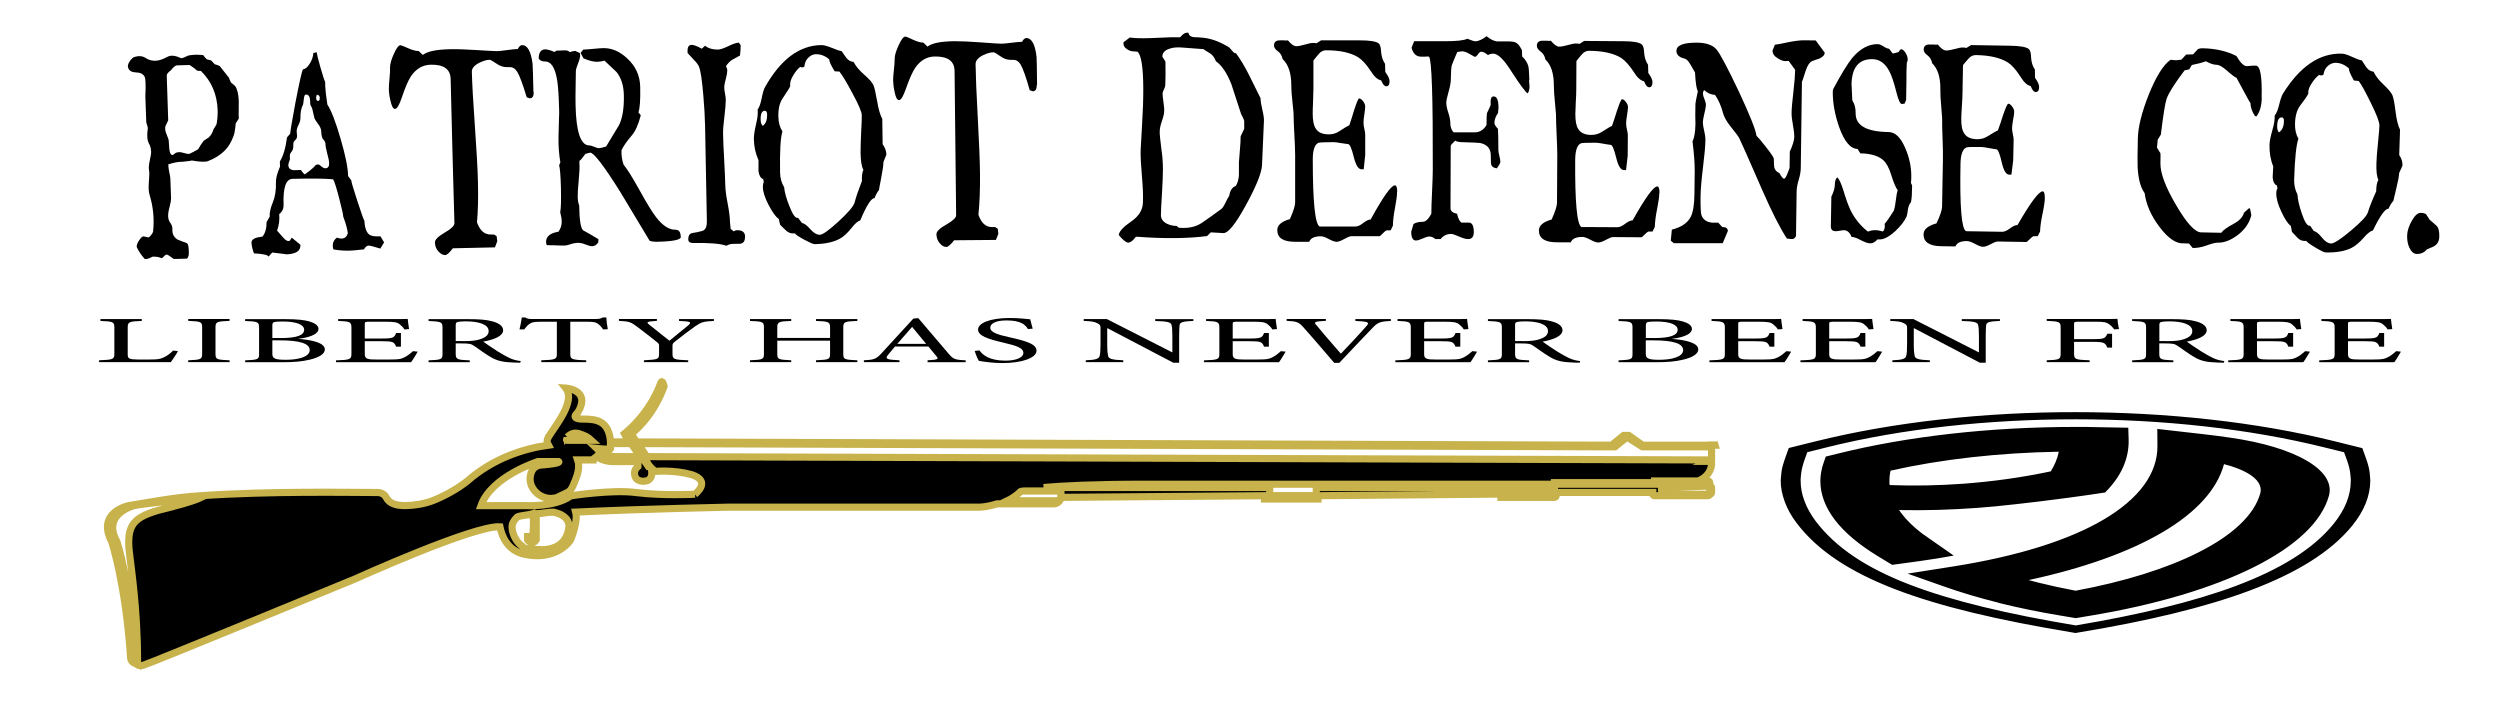 <svg viewBox="0 0 350 100" xmlns="http://www.w3.org/2000/svg" data-name="Layer 1" id="Layer_1">
  <defs>
    <style>
      .cls-1 {
        stroke: #c7b24b;
        stroke-miterlimit: 10;
      }
    </style>
  </defs>
  <g>
    <path d="M240.11,62.33h-10.15l-1.93-1.37h-.72l-1.69,1.37-136.52-.46-.72-1.14s2.9-2.06,4.59-6.62c0,0-.24-1.14-.48-.46,0,0-1.21,3.88-5.07,7.08,0,0,.24.46.72,1.14h-2.66c-.24-2.97-1.93-3.2-3.87-3.2s-.72-.91-.72-.91c1.93-3.2-1.69-3.43-1.69-3.43,1.45,1.83-1.45,5.25-2.42,6.85-.24.46-.24.69,0,1.14-3.38.46-7.73,1.83-11.36,5.03-1.45,1.14-3.14,2.06-4.83,2.74-1.21.46-2.66.69-3.87.69s-2.17-.23-2.66-1.14c-.24-.46-.72-.69-1.21-.69-3.87,0-14.98-.23-24.89.46-3.62.23-7.01.91-9.91,1.37,0,0-4.59.91-2.42,5.03,0,0,1.93,5.71,2.66,16.22,0,.46.24.69.72.91h0c.24,0,.24.23.48.23h.48c1.45-.46,29.72-12.11,29.72-12.11,0,0,16.67-7.54,20.3-7.31h0c.24,1.14.97,3.43,3.62,3.88,3.38.69,5.56-.91,6.28-2.06.48-1.14.97-2.97.72-3.88h0c9.91-.46,21.51-.69,21.51-.69h35.04s.97,0,2.42-.46h7.97c.48,0,.97-.46.97-.91h0l28.51-.23v.46h7.49v-.46l25.61-.23v.46h7.49s.24,0,.24-.23v-.46h13.53v.23s0,.23.24.23h7.49s.24,0,.24-.23v-1.6s0-.23-.24-.23h-7.49v.23h-14.01v.91s0,.23-.24.23h-6.52v-.46h-26.58v1.14h-6.52v-1.14h-31.65c2.66-.23,7.01-.46,14.26-.46h76.11c.72-.23,2.9-.69,3.14-2.74,0-.23,0-.46-.48-.46l.48-.23v-2.06h.48ZM23.85,71.01c-4.83,1.14-6.04,2.06-5.8,5.71.24,2.51,1.21,8.22,1.21,15.99l-.24-.23c-.72-10.96-2.66-16.67-2.66-16.67-2.17-3.88,2.42-5.03,2.42-5.03,2.66-.46,6.04-.69,9.42-1.14-.48.23-1.69.69-4.35,1.37ZM232.61,68.27s0-.23,0,0l6.77-.23s.24,0,.24.23v.69s0,.23-.24.23h-6.52s-.24,0-.24-.23v-.69ZM85.46,62.79v-.69h2.9c.48.69.97,1.37,1.21,1.83h-3.38s-.97,0-1.69-.46h-.24s-.24,0-.24-.23c0,0-.24,0-.24-.23h0l-.24-.23c2.17.23,1.93,0,1.93,0ZM79.42,61.19c.48-.46.97-.69,1.69-.46.72.23,1.21.46,1.69.91h-3.38c-.24,0,0-.23,0-.46ZM79.66,73.75c-.24,1.83-1.21,2.97-3.38,3.2-1.45,0-2.9,0-3.14-.46-.72-.46-1.45-1.6-1.45-2.74,0-.46.24-.91.72-1.37h0c.48-.23,1.45-.23,2.17-.46.24.91,0,3.2,0,3.2-.24.46-.48,0-.48,0h-.24v.46c.72.91,1.21,0,1.21,0v-3.65c.72,0,1.45-.23,2.42-.23.97.23,2.17.69,2.17,2.06ZM97.3,69.19s-4.59.23-8.22-.23c-3.38-.46-9.18.46-9.18.46-2.17,1.6-6.28,1.37-6.28,1.37h-6.28c1.45-4.11,7.97-6.17,7.97-6.17h2.9s.48.23-2.17.46c-.97,0-1.45.46-1.69,1.14-.72,2.06,1.45,4.11,3.62,3.43.48-.23.97-.46,1.45-.69s.72-.69.97-1.37c.72-1.6.72-2.51.48-3.2h2.17c0-.23.24-.23.48-.46.97.69,2.17.69,2.17.69h3.62v.69c-.24.23-.48.46-.48.91,0,1.37,1.45,1.14,1.45,1.14,0,0,.97,0,.97-1.14,0-.69-.24-.91-.48-.91l-.48-.69h.24c.48.91,1.21,1.37,1.21,1.37,0,0,2.66-.23,5.07.46,2.9.91.48,2.74.48,2.74ZM148.53,68.73v.69c0,.46-.24.69-.72.69h-6.77c.48-.23,1.21-.69,1.69-1.14,0,0,0-.23.72-.23h5.07ZM239.62,64.39l-148.6-.46h-.48l-1.21-1.83,136.76.46,1.69-1.37,2.17,1.37h9.67s0,1.83,0,1.83Z" class="cls-1"></path>
    <g>
      <path d="M33.44,16.52c0,.07-.07.2-.2.39-.14.19-.22.32-.24.39-.02.28-.07.71-.17,1.29-.08.35-.23.73-.43,1.14-.58,1.25-1.67,2.19-3.27,2.82-.38.15-1.15.12-2.33-.09.1.03-.33.1-1.28.19-.48-.02-1.13.1-1.96.36.01.38.06.76.15,1.15.09.39.13.67.14.85.03.92.07,1.85.1,2.77,0,.24-.06.64-.21,1.19-.15.55-.21.98-.2,1.29.01.38.12.7.32.97.2.27.29.56.28.87-.05.65.21,1.14.77,1.47.41.16.83.32,1.27.48.15.1.23.44.25,1.02.05.62-.05,1-.28,1.14-.61.02-1.21.03-1.82.05-.02,0-.15-.09-.39-.27-.23-.18-.4-.29-.49-.32-.15-.06-.3,0-.47.19-.17.19-.29.29-.36.29-.32-.16-.74-.24-1.26-.22-.61.33-.98.42-1.13.29-.45-.5-.79-1.01-1.03-1.51-.13-.2-.06-.52.21-.96.27-.44.5-.66.69-.66.02,0,.13.02.32.07.19.05.32.07.4.07.09-.04.21-.15.36-.35.15-.19.23-.34.25-.44.19-1.76.03-3.47-.48-5.13-.08-.27-.13-.58-.14-.92,0-.24,0-.69.06-1.34.05-.55.05-.97-.01-1.26-.06-.29-.02-.73.11-1.32.13-.59.2-1,.19-1.24-.01-.31-.07-.6-.17-.87-.1-.13-.2-.37-.31-.71-.09-.48-.08-1.01.01-1.59.02-.14-.01-.32-.09-.54-.08-.22-.12-.35-.12-.38-.04-1.22-.09-2.43-.13-3.65.07-1.55.04-2.45-.09-2.72-.2-.41-.6-.62-1.21-.63-.6-.02-.97-.23-1.1-.64-.1-.24-.04-.53.19-.88.23-.35.45-.56.66-.64.62-.19,1.13-.15,1.55.11.78.53,1.67.55,2.66.08.16-.1.4-.21.71-.33.4-.11.92-.03,1.55.27.1.07.26.04.5-.07.33-.15.53-.24.6-.27.62-.12,1.31-.14,2.08-.06.1.17.27.37.52.6.12.03.31.08.58.14.1.1.27.28.52.55.17.03.4.11.69.24.05.07.49.62,1.31,1.66.03.14.12.36.27.66.15.1.34.27.59.5.3.44.47,1.14.5,2.1,0,.31,0,.73-.01,1.26-.02.53-.01.9.02,1.11ZM30.32,17.38c.12-.65.17-1.31.15-1.96-.07-2.19-.85-4.02-2.34-5.49-.14,0-.32,0-.53-.04-.24-.23-.6-.5-1.06-.79-.57.02-1.14.03-1.7.05-.17,0-.32.07-.46.19-.14.12-.29.29-.45.5-.12.07-.25.19-.4.35-.15.16-.21.32-.18.49.01.38.02.51.01.41.06,1.92.13,3.84.19,5.76-.11.21-.25.49-.4.83-.02.1-.03.22-.02.36,0,.24.09.55.25.92.16.37.24.61.24.71.04.38.06.75.08,1.13.04.48.15.77.32.87.07.07.19.04.34-.09.15-.12.24-.19.26-.19.33-.11.63-.12.89-.03.55.16.89.22,1.01.18.33-.15.74-.36,1.23-.65.18-.35.44-.75.78-1.2.23-.14.46-.29.67-.43.32-.28.56-.68.71-1.2.11-.14.25-.37.41-.68Z"></path>
      <path d="M53.79,33.91c-.18.3-.36.59-.54.89-.98-.29-1.52-.43-1.61-.42-.26,0-.49.18-.69.53-.45.05-.9.09-1.35.14-.95.09-1.92.05-2.92-.13-.05-.14-.08-.29-.09-.46-.02-.51.18-.91.6-1.2.19.1.41.14.64.14.43-.01.72-.26.87-.74-.07-.58-.28-1.36-.65-2.35.02-.17-.17-1.02-.56-2.53-.39-1.52-.68-2.41-.85-2.68-1.24-.11-3.14-.13-5.7-.06-.91.02-1.32,1.22-1.24,3.58.02.58-.18,1.03-.61,1.35.07.82-.03,1.6-.3,2.32.27.3.56.62.85.96.37.44.68.58.94.44.09-.14.18-.28.27-.42.4.33.81.66,1.21,1,.05.86-.62,1.3-2.02,1.34.14,0-.5-.09-1.93-.26-.17.19-.34.39-.51.58-.08-.24-.76-.39-2.05-.46-.21-.58-.32-1.07-.34-1.48-.01-.31.19-.54.62-.69.31-.08.61-.14.92-.18.39-.49.58-1.16.57-2.02.15-.26.29-.52.44-.78-.04-.51.1-1.17.43-1.97.33-.8.48-1.74.44-2.84-.02-.51.17-1.24.57-2.18,0-.24-.02-.48-.02-.72.48-.77.81-1.89,1-3.37.15-.18.3-.35.45-.53,0-.24.23-1.69.73-4.34.54-2.79.89-4.34,1.04-4.65.33-.04.65-.31.96-.8.31-.49.48-.99.51-1.5.15-.04.31-.08.46-.11.03.27.21.99.54,2.15.33,1.16.55,1.82.65,1.99,0,.24.01.48.02.72.01.41.11,1.23.29,2.46.55.84,1.17,2.44,1.85,4.79.69,2.35,1.04,4.09,1.05,5.22.15.2.3.4.45.61,0,.21.29,1.17.85,2.89.56,1.72.89,2.64.99,2.78.05.99.29,1.64.7,1.94.31.2.83.27,1.54.22.17.29.35.57.52.86ZM45.56,20.12c0-.2-.1-.4-.29-.58-.18-.18-.28-.57-.3-1.15,0-.31-.14-.63-.39-.97-.32-.44-.51-.72-.56-.86-.06-.27-.15-.7-.29-1.28-.05-.17-.13-.34-.23-.51-.05-.07-.08-.31-.09-.72-.02-.55-.22-.82-.6-.81-.14,0-.24.23-.28.67-.05.44-.08.68-.1.72-.27.52-.39,1.17-.37,1.95,0,.24-.08.55-.28.93-.19.38-.27.71-.24.98.02.17.03.34.05.51,0,.2-.05.38-.16.52-.19.18-.28.28-.28.31-.07.07-.1.27-.09.59.01.32-.06.58-.21.77-.15.19-.23.33-.25.42-.02.09-.03.32-.01.69,0,.03-.04.15-.11.34-.08.19-.11.35-.11.49.01.41.26.64.74.7-.17,0,.17,0,1-.03.02,0,.1.1.24.3.14.2.25.3.35.3.91-.67,1.39-1.1,1.46-1.27.12-.07.25-.11.39-.11.09,0,.24.09.44.27.2.18.38.27.54.27.38,0,.56-.24.55-.68,0-.31-.09-.76-.26-1.36-.16-.6-.25-1.07-.26-1.41ZM44.77,13.71c0-.27-.14-.42-.41-.45-.07.14-.1.28-.1.41,0,.31.1.46.26.46.17,0,.25-.14.24-.42Z"></path>
      <path d="M74.72,12.89c.01.58-.17.87-.55.88-.14-.05-.29-.1-.43-.15-.54-1.8-.98-3-1.33-3.57-.27-.44-.62-.66-1.05-.65-.02,0-.08,0-.16,0-.08,0-.15,0-.2,0-.5.01-.98-.14-1.44-.46-.56-.38-.89-.57-1.01-.57-.43,0-.92.16-1.49.44-.68.36-1.02.77-1,1.25.04,1.57.17,4.08.42,7.53.24,3.45.39,6.03.43,7.74.06,2.22.02,4.16-.13,5.8.41,1.15,1.05,1.72,1.93,1.7.14,0,.3,0,.46,0,.12.08.24.16.36.24.03.23.06.47.09.7-.11.29-.22.57-.33.86-1.96.04-3.92.08-5.89.13-.48.63-.84.94-1.07.95-.33,0-.65-.17-.96-.52-.31-.35-.47-.77-.48-1.25-.01-.38.44-.83,1.36-1.37.92-.53,1.38-.97,1.37-1.32-.19-6.73-.37-13.46-.53-20.2-.03-1.37-.97-2.04-2.8-1.99-1.14.03-2.07.58-2.78,1.66-.37.56-.78,1.53-1.25,2.91-.35,1.07-.67,1.61-.96,1.62-.26,0-.47-.38-.64-1.17-.14-.58-.21-1.11-.22-1.59,0-.34.02-.84.09-1.49.07-.65.09-1.18.08-1.6-.01-.41.16-1.02.52-1.84.36-.81.67-1.22.93-1.23.09,0,.45.14,1.06.41.61.28,1.11.41,1.49.4.2.18.39.37.59.55.61-.49,1.87-.76,3.8-.8.93-.02,2.18.02,3.75.12,1.57.1,2.52.15,2.86.15.26,0,.72-.06,1.39-.15.66-.09,1.16-.14,1.49-.15.18-.36.38-.54.59-.54.76-.02,1.25.86,1.48,2.62.03.37.07,1.68.12,3.93Z"></path>
      <path d="M95.32,33.17c0,.41-1.14.64-3.45.68-.33,0-.64-.04-.92-.14-1.4-2.31-2.78-4.61-4.16-6.92-2.28-3.63-3.67-5.43-4.17-5.42-.22.06-.45.11-.67.17-.32.48-.6.81-.83.99,0,.1,0,.2,0,.31.04.55,0,1.36-.1,2.43-.11,1.08-.15,1.86-.14,2.33.01.48.08.87.21,1.17.02,2.01.21,3.17.54,3.47.72.4,1.44.81,2.15,1.24,0,.15-.02.31-.02.46-.23.35-.52.52-.87.53-.21,0-.5-.07-.86-.22-.36-.15-.61-.22-.75-.22-.31-.06-.69-.03-1.13.08-.52.17-.87.26-1.06.27-.31,0-.73,0-1.28-.03-.64-.02-1.06-.03-1.28-.03-.03-.14-.05-.27-.08-.41-.02-.79.56-1.28,1.74-1.47.31-.45.47-.93.45-1.45,0-.34-.08-.77-.21-1.28.11-.52.14-1.64.1-3.39-.04-1.71-.13-2.77-.25-3.18.06-.14.11-.28.17-.41-.19-1.09-.28-2.27-.26-3.54.06-2.4.1-3.54.1-3.44-.05-2.15-.14-3.64-.28-4.46-.28-1.81-.85-2.7-1.73-2.68-.4,0-.69-.13-.86-.41,0-.85.31-1.28.9-1.29.31,0,.75.12,1.33.38.06-.05.12-.1.17-.16-.05-.03.3-.06,1.03-.07.47-.04.77.04.9.24.31-.11.57-.16.78-.17.22.1.43.2.65.3.01.1.03.21.04.31,0,.27-.09.66-.3,1.16-.2.5-.3.86-.3,1.08,0,.22,0,.89-.03,2.01-.02,1.11-.03,2.03-.01,2.75.08,3.77.73,5.64,1.94,5.62.14,0,.36.06.66.19.3.13.52.2.66.19.12,0,.3-.03.53-.09.24-.06.4-.1.49-.14.59-1,1.2-2.01,1.82-3.02.48-1,.7-2.39.66-4.18-.03-1.34-.37-2.41-1.02-3.22-.58-.54-1.15-1.08-1.7-1.61-.35.11-.72.17-1.1.17-.45,0-1.06-.15-1.83-.48-.14-.25-.27-.51-.41-.76.13-.16.25-.31.38-.47.33,0,.81-.04,1.42-.1.62-.06,1.08-.1,1.39-.1,1.19-.02,2.3.46,3.34,1.44,1.18,1.08,1.79,2.41,1.82,3.99.04,1.82-.05,3.01-.25,3.56.11.14.22.27.33.41-.34,1.31-.77,2.27-1.29,2.86-.66.77-1.14,1.45-1.41,2.04-.03.65.06,1.32.29,2.01.51.61,1.26,1.82,2.26,3.62,1,1.81,1.76,3.05,2.29,3.73.92,1.19,1.82,1.78,2.69,1.76.5,0,.75.31.76.96Z"></path>
      <path d="M104.3,33.16c.01.56-.2.88-.62.96.49,0,.15,0-1.02.02-.38,0-.69.1-.95.27-.83-.3-2.39-.43-4.67-.39-.45,0-.68-.16-.68-.5-.01-.55.2-.85.64-.91.43-.06.88-.15,1.32-.28.45-.13.66-.6.64-1.42-.09-4.44-.17-8.87-.25-13.31-.02-1.2-.11-2.64-.25-4.31-.18-2.12-.38-3.45-.62-4-.12-.27-.37-.59-.74-.96-.52-.57-.8-.88-.84-.91,0-.07,0-.14,0-.21-.03-.62.16-.93.59-.93.28,0,.75.18,1.4.54.15-.14.3-.28.46-.42.46.37,1.05.55,1.79.54.33,0,.82-.17,1.47-.48.65-.32,1.14-.48,1.47-.49.08.12.17.24.25.36,0,.05,0,.1,0,.15,0,.27-.02.7-.09,1.29-.35.18-.7.37-1.06.58-.35.21-.65.52-.91.94.12.17.18.36.19.56,0,.27-.06.65-.19,1.13-.13.48-.21.84-.23,1.08-.02.24,0,.57.09.98.08.41.12.72.12.92,0,.48-.06,1.26-.19,2.34-.14,1.08-.2,1.88-.19,2.39.01.79.06,1.99.15,3.6.09,1.61.14,2.83.16,3.65.01.62.12,1.46.33,2.54.21,1.08.32,1.96.33,2.64.03.31.06.62.09.92.14.12.29.24.43.35.14-.1.3-.16.49-.16.73-.01,1.1.3,1.11.93Z"></path>
      <path d="M124.09,21.66c-.14.34-.27.69-.41,1.03,0,.41-.1,1.15-.31,2.21-.21,1.06-.31,1.63-.31,1.7-.25.31-.46.69-.62,1.14-.45-.03-1.12,1.01-2,3.11-.35.11-.77.47-1.25,1.1-.55.69-1.09,1.18-1.6,1.46-.89.49-2.07.75-3.55.77-.19,0-.67-.21-1.44-.62-.77-.42-1.21-.71-1.3-.88-.08,0-.16,0-.25,0-.38,0-.71-.13-1-.4-.29-.27-.56-.54-.83-.81-.06-.27-.13-.55-.19-.82-.41-.27-.88-.91-1.41-1.93-.54-1.02-.81-1.87-.82-2.56,0-.27.04-.5.13-.67-.03-.14-.05-.27-.08-.41-.36-.13-.58-.51-.66-1.12,0-.51,0-1.03,0-1.54-.42-.92-.64-1.93-.65-3.02,0-.44.1-1.13.32-2.06.2-.83.27-1.49.21-2.01.23-.31.42-.83.56-1.55.14-.72.29-1.24.45-1.55,2.19-3.9,4.82-5.88,7.9-5.92.36,0,.85.13,1.48.39.63.27,1.09.42,1.37.45.39.58.63.92.72,1.02.26.31.59.47.96.5.29.58.78,1.17,1.48,1.78.69.61,1.12,1.09,1.28,1.45.16.36.33,1.11.53,2.26.19,1.15.43,1.97.72,2.48,0,.26,0,.51.01.77.01.93.02,1.85.04,2.78.36.51.53,1,.52,1.48ZM107.07,15.51c-.4,0-.6.42-.58,1.24,0,.41.11.7.3.87.42-.31.62-.83.61-1.55,0-.38-.12-.56-.33-.56ZM120.87,23.76c-.24-.41-.37-1.19-.39-2.36,0-.65.02-1.59.08-2.83.07-1.23.1-2.04.09-2.42,0-.48-.46-1.54-1.35-3.17-.78-1.46-1.37-2.45-1.78-2.96-.22-.01-.45-.03-.67-.04-.56-.92-.8-1.46-.73-1.64-.57-.51-1.21-.76-1.89-.75-.38,0-.73.16-1.06.48-.33.31-.51.73-.55,1.24-.16.14-.36.16-.6.06-.35.28-.66.66-.94,1.14-.37.59-.52,1.09-.44,1.5-.09.28-.45.86-1.07,1.76-.42.62-.62,1.47-.6,2.53.01.82.2,1.52.57,2.1-.27.86-.38,2.78-.33,5.76.01.75.2,1.44.57,2.05.06.68.3,1.56.72,2.61.47,1.23.88,1.79,1.23,1.68.18.24.36.47.54.71.33.06.72.36,1.18.88.46.53.9.78,1.32.78.4,0,1.28-.63,2.64-1.88,1.36-1.25,2.1-2.13,2.24-2.65.18-.72.52-1.72,1.02-2.99-.03-.72.04-1.25.22-1.6Z"></path>
      <path d="M145.15,11.91c0,.58-.18.87-.56.87-.14-.05-.28-.1-.43-.15-.51-1.81-.93-3.01-1.27-3.59-.26-.44-.61-.66-1.03-.66-.02,0-.08,0-.16,0-.08,0-.15,0-.19,0-.5,0-.97-.15-1.42-.48-.55-.39-.88-.58-1-.58-.43,0-.92.15-1.49.42-.68.35-1.02.76-1.02,1.24.02,1.57.12,4.09.31,7.54.19,3.45.29,6.03.31,7.74.02,2.22-.05,4.16-.22,5.8.39,1.16,1.02,1.73,1.89,1.73.14,0,.29,0,.46,0,.12.08.24.16.36.25.03.23.05.47.08.7-.11.28-.23.57-.34.85-1.95.02-3.9.04-5.85.05-.49.62-.85.93-1.08.94-.33,0-.64-.17-.94-.53-.3-.36-.45-.77-.46-1.26,0-.38.45-.83,1.38-1.35.92-.52,1.38-.96,1.38-1.3-.08-6.73-.15-13.46-.22-20.2-.01-1.37-.93-2.05-2.75-2.03-1.13.01-2.06.55-2.78,1.62-.37.55-.8,1.52-1.28,2.89-.37,1.07-.69,1.6-.97,1.6-.26,0-.47-.39-.62-1.18-.13-.58-.19-1.11-.2-1.59,0-.34.03-.84.11-1.49.07-.65.11-1.18.11-1.59,0-.41.18-1.02.55-1.83.37-.81.68-1.22.94-1.22.09,0,.45.14,1.05.43.61.28,1.1.42,1.48.42.19.19.38.37.57.56.61-.49,1.87-.74,3.79-.76.92,0,2.16.05,3.73.17,1.56.12,2.51.18,2.84.18.26,0,.72-.05,1.38-.13.66-.09,1.16-.13,1.49-.13.19-.35.39-.53.6-.53.76,0,1.24.88,1.44,2.64.03.37.05,1.68.07,3.93Z"></path>
      <path d="M176.68,23.16c-.07,1.1-.83,2.97-2.28,5.61-1.45,2.64-2.5,3.93-3.16,3.86-.58-.03-1.15-.07-1.73-.1-.18.17-.35.34-.53.52-2.7.35-5.99.38-9.86.09-.05.02-.09.03-.14.05-.37.52-.72.77-1.05.78-.31-.03-.74-.39-1.31-1.07.07-.51.64-1.14,1.73-1.88,1.09-.74,1.64-1.64,1.66-2.7.04-.86,0-2.07-.14-3.64-.14-1.57-.2-2.79-.18-3.64.06-1.13.13-2.26.19-3.39.13-2.12.19-3.9.18-5.34-.02-2.91-.28-4.6-.81-5.07-.19-.02-.38-.03-.57-.05-.31,0-.6-.1-.89-.3-.38-.24-.55-.56-.5-.97.29-.22.59-.45.88-.67.61.1,1.54.13,2.76.09,1.98-.08,2.96-.12,2.94-.12.45,0,.9,0,1.35,0,.42-.52.81-.72,1.17-.62.05.34.3.55.75.61.33,0,.66.01.99.05,1.25.06,2.56.52,3.94,1.37.05.03.2.21.46.51.19.24.35.34.5.31.62.82,1.23,1.85,1.85,3.08.52,1.06,1.05,2.14,1.6,3.23,0,.38.08.92.25,1.62.17.7.24,1.22.22,1.57-.09,2.07-.18,4.15-.27,6.22ZM174.19,18.04c0-.34,0-.69,0-1.03,0-.14-.07-.33-.2-.59-.13-.26-.21-.4-.23-.44-.45-1.41-.91-2.79-1.36-4.17-.62-1.58-1.35-2.66-2.18-3.24-.17-.48-.43-.84-.78-1.08-.62-.38-.94-.58-.96-.61-1.07-.08-2.13-.16-3.2-.24-.57-.03-1.07.02-1.49.16-.71.21-1.06.59-1.06,1.14.14.22.29.45.43.67.03,1.34.02,2.44-.02,3.3,0,.14-.06.33-.17.57-.12.24-.19.43-.21.57,0,.27.04.7.13,1.29.09.58.12,1.01.09,1.29,0,.27-.1.71-.31,1.31-.21.6-.31,1.09-.31,1.47-.02.24.06,1.13.26,2.68.12.75.18,1.6.19,2.52,0,.82-.04,1.91-.12,3.25-.11,1.68-.16,2.75-.16,3.19-.02.55.26.98.85,1.28.45.2.89.3,1.34.3.16.17.31.26.42.26,1.27.1,2.32-.14,3.15-.71.83-.57,1.69-1.18,2.58-1.84.21-.1.44-.41.68-.93.24-.52.43-.84.54-.98.12-.76.42-1.22.91-1.39.26-.38.41-.89.45-1.55,0-.58,0-1.17,0-1.75.02-.31.07-.91.14-1.8.07-.72.1-1.34.1-1.85.16-.34.33-.69.49-1.03Z"></path>
      <path d="M195.59,26.85c0,.51-.1,1.27-.29,2.26-.19.99-.29,1.82-.29,2.47-.11.22-.21.45-.32.67-.16,0-.33,0-.49,0-.09-.03-.28.09-.56.38-.28.29-.45.44-.49.44-1.33,0-2.65,0-3.98,0-.19,0-.51.13-.97.39-.46.26-.82.39-1.07.39-.26,0-.63-.13-1.11-.39-.48-.26-.85-.39-1.11-.38-.89,0-1.43.26-1.62.77-.66,0-1.31,0-1.97,0-1.67,0-2.5-.54-2.5-1.64,0-.69.59-1.2,1.77-1.54.48-1.1.73-1.87.73-2.31,0-2.21,0-4.42,0-6.63,0-.68-.04-1.65-.11-2.9-.07-1.25-.11-2.22-.11-2.9,0-.14-.05-.69-.16-1.67-.11-.98-.16-1.75-.16-2.34,0-1.68-.41-2.89-1.21-3.65-.1-.48-.32-.85-.68-1.1-.35-.26-.53-.52-.53-.8,0-.48.27-.72.81-.72.09,0,.28,0,.57,0,.24.03.43.03.57,0,.45.55.84.82,1.17.82.28,0,.68-.08,1.2-.23.52-.15.9-.23,1.13-.23.19,0,.35.02.5.05.21-.14.42-.27.64-.41,1.82,0,3.64,0,5.46,0,1.35,0,2.21.14,2.59.41.21.17.33.55.35,1.13.05.69.23,1.27.56,1.75.01.38.02.75.03,1.13.4.55.6.98.6,1.29,0,.48-.15.72-.46.72-.26,0-.49-.27-.71-.82-.5-.1-.98-.53-1.45-1.29-.61-.93-1.2-1.58-1.77-1.95-1.06-.65-2.56-.98-4.5-.98-.38,0-.7.15-.97.46-.27.31-.54.63-.8.97,0,1.31,0,2.63,0,3.94,0,.48-.02,1.1-.05,1.87-.04.77-.05,1.3-.05,1.61,0,.99.14,1.69.42,2.1.33.55.94.82,1.83.82.56,0,1.07-.15,1.51-.46.73-.48,1.18-.75,1.37-.82.23-.69.46-1.39.67-2.11.35-1.1.59-1.64.7-1.64.16,0,.35.13.55.39.2.26.3.51.3.75,0,.21-.04.57-.12,1.08-.08.51-.12.91-.12,1.18,0,.24.04.53.12.87.08.34.12.6.12.77,0,.96,0,1.92,0,2.88-.07.67-.14,1.34-.21,2-.09,0-.19,0-.28,0-.45.03-.82-.54-1.11-1.72-.29-1.18-.55-1.78-.78-1.8-.22-.02-.57-.07-1.04-.15-.47-.09-.82-.13-1.06-.13-1.25,0-1.94.04-2.08.1-.52.24-.78,1.02-.78,2.33,0,5.95.32,9.07.96,9.38.46,0,.92,0,1.38,0,1.21,0,2.43,0,3.64,0,.31,0,.67-.16,1.08-.49.41-.32.76-.49,1.04-.49,1.75-3.19,2.88-4.78,3.4-4.78.21,0,.32.31.32.93Z"></path>
      <path d="M214.06,11.24c.02.26.04.51.07.77.02.41-.06.77-.25,1.07-.33-.2-1.09-1.23-2.29-3.09-1.03-1.65-1.88-2.48-2.54-2.48-.26,0-.51.07-.74.2-.35-.31-.67-.47-.96-.47-.12,0-.26.12-.43.36-.17.24-.32.36-.46.36-.02,0-.25-.13-.69-.39-.44-.26-.8-.39-1.08-.39-.22.03-.45.07-.67.1-.26.58-.51,1.19-.75,1.8-.1.28-.14.93-.15,1.96,0,.48-.11,1.08-.32,1.81-.21.72-.32,1.24-.32,1.55,0,.34.09.8.28,1.37.19.57.28,1.04.28,1.42,0,.55.15,1,.46,1.34.21,0,.42,0,.64,0,.77,0,1.53,0,2.3,0,.71,0,1.26-.34,1.67-1.02,0-.96.03-1.52.08-1.7.17-.34.33-.7.5-1.08,0-.14,0-.27,0-.41-.02-.55.12-.82.43-.82.45,0,.67.53.67,1.6-.02.24-.05.48-.07.72-.33.48-.5.94-.5,1.39,0,.21.16.48.49.82.04.51.06,1.49.06,2.93,0,.2.04.5.14.87.09.38.14.65.14.82,0,.17-.17.48-.5.92-.45-.07-.71-.24-.77-.52-.05-.1-.07-.53-.07-1.28,0-.96-.49-1.54-1.49-1.75-.14-.03-.92-.07-2.34-.11-.53,0-.92-.07-1.15-.21-.42.38-.63.62-.63.72,0,2.91-.02,5.82-.03,8.74,0,.38.3.64.91.77.19.72.4,1.13.63,1.23-.09,0,.25,0,1.02,0,.47,0,.7.45.7,1.34,0,.65-.27.98-.81.97-.31,0-.73-.12-1.27-.36-.54-.24-.9-.36-1.09-.36-.61,0-1.1.24-1.48.72-.25,0-.49,0-.74,0-.26-.24-.54-.36-.84-.36-.21,0-.52.09-.93.28-.41.19-.72.28-.93.28-.45,0-.67-.41-.67-1.23.11-.36.21-.72.32-1.08.33-.21.76-.31,1.3-.31.4,0,.8-.38,1.2-1.13,0-.72.03-1.76.1-3.11.06-1.36.1-2.36.1-3.01.03-10.23-.15-15.52-.53-15.87-.14-.03-.32-.03-.53,0-.26,0-.45,0-.57,0-.69,0-1.13-.42-1.34-1.25.12-.3.24-.61.36-.91.35,0,.96,0,1.81,0,.83,0,1.65,0,2.48,0,1.65,0,2.71-.11,3.15-.35.59.24.96.36,1.1.36.45,0,.98-.24,1.6-.71.52.42.99.66,1.41.72-.4,0,.09,0,1.49,0,.59,0,.98.06,1.17.16.31.14.6.5.88,1.08.01.29.02.58.03.87.47.44.76.92.88,1.43.05.17.09.8.13,1.89Z"></path>
      <path d="M232.3,27.02c0,.51-.11,1.27-.31,2.26-.2.99-.3,1.81-.31,2.46-.11.22-.22.44-.32.67-.16,0-.33,0-.49,0-.09-.03-.28.09-.57.38-.29.29-.45.43-.5.43-1.33,0-2.66-.02-3.99-.03-.19,0-.51.13-.97.38-.46.25-.82.38-1.08.38-.26,0-.63-.13-1.11-.39-.48-.26-.85-.39-1.11-.39-.89,0-1.44.25-1.63.76-.66,0-1.32,0-1.97-.01-1.67,0-2.5-.56-2.49-1.66,0-.69.6-1.2,1.78-1.53.49-1.09.74-1.86.75-2.31.02-2.21.03-4.42.04-6.63,0-.68-.03-1.65-.09-2.9-.06-1.25-.09-2.22-.09-2.9,0-.14-.05-.69-.15-1.67-.1-.98-.15-1.76-.15-2.34,0-1.68-.38-2.9-1.18-3.65-.09-.48-.31-.85-.67-1.11-.35-.26-.53-.52-.53-.8,0-.48.27-.72.82-.72.09,0,.28,0,.57,0,.24.04.42.04.57,0,.45.55.83.83,1.17.83.28,0,.69-.07,1.21-.22.52-.15.9-.23,1.14-.22.19,0,.35.02.5.05.21-.14.43-.27.64-.41,1.82.01,3.64.02,5.46.04,1.35,0,2.21.15,2.59.43.21.17.33.55.35,1.13.04.69.23,1.27.55,1.75,0,.38.02.75.03,1.13.4.55.59.98.59,1.29,0,.48-.16.72-.47.72-.26,0-.49-.28-.7-.83-.5-.11-.98-.54-1.44-1.3-.61-.93-1.19-1.58-1.76-1.97-1.06-.66-2.56-.99-4.5-1.01-.38,0-.7.15-.98.46-.27.31-.54.63-.8.97,0,1.31-.02,2.63-.02,3.94,0,.48-.02,1.1-.07,1.87-.04.77-.06,1.3-.06,1.61,0,.99.13,1.69.41,2.1.33.55.93.82,1.82.83.56,0,1.07-.15,1.52-.45.73-.47,1.19-.75,1.38-.81.24-.68.47-1.38.69-2.1.36-1.09.6-1.64.72-1.64.16,0,.35.13.54.39.2.26.3.51.29.75,0,.21-.05.57-.13,1.08-.09.51-.13.91-.13,1.18,0,.24.04.53.12.87.08.34.12.6.12.77,0,.96-.02,1.92-.02,2.88-.08.67-.15,1.34-.23,2-.09,0-.19,0-.28,0-.45.03-.81-.55-1.1-1.73-.29-1.18-.54-1.78-.76-1.8-.22-.02-.57-.07-1.04-.16-.47-.09-.82-.13-1.06-.14-1.25,0-1.94.02-2.09.09-.52.24-.78,1.02-.79,2.33-.04,5.95.25,9.08.89,9.39.46,0,.92,0,1.38,0,1.21,0,2.43.02,3.64.02.31,0,.67-.16,1.08-.48.42-.32.77-.48,1.05-.48,1.78-3.17,2.93-4.76,3.45-4.75.21,0,.32.31.31.93Z"></path>
      <path d="M255.45,7.3s0,.07,0,.1c0,.31-.26.58-.76.81-.33.1-.67.22-1,.35-.33.13-.62.56-.87,1.27-.32.99-.5,1.54-.55,1.64-.05,4.01-.1,8.02-.16,12.03,0,.48-.1,1.04-.29,1.67-.19.63-.28,1.15-.29,1.56-.03,2.11-.06,4.21-.09,6.32-.15.34-.42.48-.82.4-.15-.02-.31-.04-.46-.06-.97-1.48-2.11-3.74-3.44-6.77-1.92-4.41-2.99-6.81-3.2-7.23-.14-.28-.55-.83-1.22-1.66-.56-.69-.92-1.33-1.08-1.91-.25-.96-.62-1.81-1.11-2.53-.59-.04-1.1-.27-1.52-.68-.12.14-.18.31-.18.51,0,.17.07.42.21.75.14.33.21.59.2.8,0,.28-.07.69-.21,1.24-.14.55-.21.96-.21,1.23,0,.27.06.66.18,1.16.12.5.18.9.18,1.21,0,.82-.12,2.13-.34,3.91-.22,1.79-.33,3.12-.34,4.02-.02,1.41.02,2.29.11,2.63.21.66.71,1.02,1.5,1.1.29,0,.58,0,.86,0,.19.21.38.41.57.62.04,0,.07,0,.11,0,.41,0,.63.18.68.52-.24.58-.49,1.16-.73,1.74-2.28,0-4.56,0-6.85,0-.14-.12-.28-.24-.42-.36.05-.51.1-1.03.15-1.54,1.29-.33,2.16-.91,2.61-1.73.35-.65.54-1.72.55-3.23,0-.31,0-.82.02-1.54,0-.72.01-1.3.02-1.75.01-.99-.09-2.37-.31-4.11.18-.34.3-.87.37-1.59.05-.51.06-1.18.02-2,.01-1.06.02-1.63.02-1.7,0-.07.11-.65.34-1.74-.19-.28-.32-1.15-.4-2.62-.21-.34-.42-.71-.63-1.09-.28-.48-.54-.76-.77-.83-.8-.18-1.2-.54-1.2-1.09,0-.79.96-1.17,2.88-1.16,1.32.01,2.25.35,2.77,1,.52.66,1.56,2.62,3.11,5.89,1.57,3.37,2.38,5.42,2.44,6.14.23.21.67.73,1.32,1.56.74.93,1.11,1.49,1.11,1.66.01.72.04,1.15.09,1.29.09.31.32.55.7.73.28.52.5.78.66.78.12,0,.27-.25.47-.74.2-.49.29-.76.29-.79.01-.75.02-1.51.03-2.26.41-.89.62-1.59.63-2.1,0-.38-.06-.92-.19-1.62-.13-.7-.2-1.28-.19-1.72,0-.55.09-1.52.25-2.9.16-1.39.24-2.42.25-3.11-.3-.41-.6-.83-.9-1.24-.08,0-.16,0-.25,0-.33.07-.73-.04-1.19-.32-.56-.31-.83-.69-.83-1.14.11-.27.22-.55.33-.82.31-.03,1-.16,2.06-.39.85-.16,1.55-.24,2.1-.23.52,0,1.04.01,1.56.02.41.55.82,1.11,1.22,1.66Z"></path>
      <path d="M267.69,25.89c0,.09,0,.17,0,.26,0,.89-.04,1.6-.15,2.15-.19.2-.33.51-.41.92-.08.58-.15.94-.2,1.07-.27.64-.81,1.34-1.6,2.08-.87.78-1.59,1.16-2.16,1.15-.12,0-.23,0-.32,0-.34.37-.67.56-1.01.55-.33,0-.77-.16-1.33-.45-.55-.3-.98-.45-1.29-.45-.25-.62-.6-.93-1.05-.94-.12,0-.31.02-.57.07-.26.05-.46.07-.61.07-.45,0-.67-.23-.67-.68.02-1.39.04-2.78.07-4.16.32-.65.48-1.21.49-1.69,0-.48.12-.82.34-1.02.26.24.53.83.83,1.76.38,1.27.73,2.22,1.02,2.84.6,1.21,1.41,2.21,2.45,3.01.57-.27,1.28-.27,2.1-.02.22-.24.3-.6.23-1.08.31-.34.74-.95,1.28-1.83.12-.34.22-.84.29-1.49.07-.65.16-1.11.26-1.38-.26-.31-.56-1.04-.92-2.17-.29-.96-.67-1.65-1.14-2.07-.7-.59-1.76-.9-3.18-.92-.13-.21-.25-.41-.38-.62-.99-.01-1.85-1.03-2.58-3.06-.61-1.76-.91-3.42-.89-5,0-.14.03-.26.08-.36,1.09-2.04,1.97-3.47,2.62-4.29,1.11-1.32,2.31-1.98,3.62-1.96.19,0,.45.11.78.32.33.21.59.32.78.32.17.23.35.45.52.68.26-.07.52-.13.79-.2.19-.27.31-.41.36-.41.21,0,.43.17.63.5.21.33.31.65.31.96,0,.14-.04.27-.12.41-.05.69-.07,1.56-.06,2.62-.03,1.64-.04,2.52-.04,2.62-.07.17-.15.34-.22.51-.12.02-.24.03-.36.05-.24.03-.49-.49-.76-1.55-.36-1.44-.7-2.46-1.02-3.05-.58-1.1-1.36-1.66-2.36-1.68-1.92-.02-2.9,1.18-2.93,3.61,0-.31.04.41.11,2.16.32.48.48,1.09.47,1.81-.02,1.71,1.52,2.59,4.64,2.63.9.01,1.67.76,2.3,2.23.59,1.34.88,2.73.85,4.16,0,.24-.02.48-.05.72.05.1.09.21.14.31Z"></path>
      <path d="M286.28,27.69c-.01.51-.12,1.27-.33,2.26-.21.99-.32,1.81-.34,2.46-.11.22-.22.44-.33.66-.17,0-.33,0-.5,0-.09-.04-.29.09-.58.38-.29.29-.46.43-.51.43-1.33-.02-2.67-.04-4-.07-.19,0-.52.12-.98.37-.47.25-.83.37-1.09.37-.26,0-.63-.14-1.11-.4-.48-.26-.85-.4-1.11-.4-.9-.01-1.45.24-1.64.75-.66-.01-1.32-.02-1.98-.03-1.67-.02-2.5-.58-2.48-1.68.01-.69.62-1.19,1.81-1.52.51-1.09.77-1.86.78-2.3.04-2.21.08-4.42.12-6.63.01-.68,0-1.65-.05-2.9-.05-1.25-.07-2.22-.06-2.91,0-.14-.04-.69-.13-1.67-.09-.98-.13-1.76-.12-2.34.03-1.68-.36-2.9-1.15-3.67-.09-.48-.31-.85-.66-1.11-.35-.26-.53-.53-.52-.8,0-.48.28-.72.83-.71.09,0,.28,0,.57,0,.24.04.43.04.57,0,.44.55.83.83,1.16.84.28,0,.69-.07,1.21-.21.52-.15.91-.22,1.14-.21.19,0,.36.02.5.06.22-.13.43-.27.65-.4,1.83.03,3.66.06,5.48.09,1.35.02,2.22.17,2.59.45.21.18.32.55.33,1.14.03.69.21,1.27.54,1.76,0,.38,0,.75.01,1.13.39.56.59.99.58,1.29,0,.48-.17.72-.48.71-.26,0-.49-.28-.7-.83-.5-.11-.97-.55-1.43-1.31-.6-.94-1.18-1.6-1.74-1.98-1.06-.67-2.56-1.02-4.5-1.05-.38,0-.71.14-.99.45-.28.3-.55.62-.82.96-.02,1.31-.04,2.63-.07,3.94,0,.48-.04,1.1-.09,1.87-.05.77-.08,1.3-.08,1.61-.02.99.11,1.69.39,2.1.32.55.93.83,1.82.85.57,0,1.08-.14,1.53-.44.74-.47,1.2-.73,1.39-.8.25-.68.49-1.38.71-2.1.37-1.09.62-1.63.74-1.63.16,0,.35.13.54.39.2.26.29.51.29.75,0,.21-.05.56-.15,1.08-.09.51-.14.91-.15,1.18,0,.24.03.53.11.88.08.34.11.6.11.77-.02.96-.04,1.92-.06,2.88-.08.67-.17,1.33-.25,2-.09,0-.19,0-.28,0-.45.03-.81-.55-1.08-1.74-.27-1.19-.52-1.79-.75-1.81-.23-.02-.57-.08-1.04-.17-.47-.09-.83-.14-1.06-.15-1.26-.02-1.95,0-2.1.07-.53.23-.8,1.01-.82,2.32-.11,5.95.14,9.08.78,9.4.46,0,.92.01,1.39.02,1.22.02,2.44.04,3.66.06.31,0,.67-.15,1.09-.47.42-.32.77-.48,1.06-.47,1.82-3.16,3-4.73,3.52-4.72.21,0,.31.31.3.93Z"></path>
      <path d="M316.65,13.69c-.03,1.13-.28,2-.75,2.61-.07-.02-.14-.04-.21-.06-.41-.63-.62-1.23-.63-1.81-.12-.14-.76-1.32-1.95-3.54-.28-.11-.75-.46-1.4-1.06-.58-.49-1.02-.74-1.31-.75-.5-.01-1.02-.18-1.56-.5-.43.16-1.09.34-1.98.52-.12.2-.25.4-.37.61-.22.05-.43.09-.65.14-1.38,1.82-2.22,3.15-2.52,3.99-.21.64-.47,2.31-.8,5-.15.24-.3.47-.44.71-.03.37-.07.75-.1,1.12.16.26.32.52.48.78.02.1.02.56,0,1.38-.03,1.37.69,3.32,2.18,5.86,1.48,2.54,2.65,3.82,3.5,3.84.95.02,1.9.04,2.84.06.22-.34.79-.75,1.71-1.25.82-.43,1.31-.95,1.47-1.56.22-.2.44-.4.66-.6.06,0,.12,0,.18,0,.06.31.12.62.19.93-.27,1.13-.93,2.07-1.97,2.84-.95.7-1.84,1.04-2.7,1.02-.33,0-.85.12-1.56.38-.71.26-1.37.38-1.98.37-.17-.21-.34-.42-.52-.63-.26,0-.52-.01-.78-.02-1.04.05-2.16-.72-3.35-2.3-1.19-1.58-1.88-3.16-2.08-4.74-.55-.73-.88-1.92-.98-3.56-.03-.55-.02-1.92.03-4.1.04-1.64.56-3.7,1.55-6.18,1-2.48,2-4.08,3.02-4.82.26.02.52.04.78.07.25-.03.5-.06.75-.09.22-.24.44-.47.66-.71.32-.01.64-.02.97-.03.22-.24.44-.47.66-.71.15-.1.4-.15.75-.14,1.76.04,3.32.4,4.66,1.08.55.94,1.03,1.41,1.43,1.42.07,0,.24-.01.52-.04.27-.03.53-.04.77-.03.62.01.89,1.51.81,4.49Z"></path>
      <path d="M336.34,23.21c-.15.34-.31.68-.46,1.02-.01.41-.15,1.15-.41,2.2-.26,1.06-.39,1.62-.4,1.69-.27.3-.5.67-.68,1.11-.45-.05-1.18.97-2.18,3.03-.36.09-.8.44-1.32,1.05-.59.67-1.16,1.14-1.69,1.4-.92.46-2.13.67-3.62.63-.19,0-.66-.23-1.42-.68-.76-.45-1.18-.76-1.27-.93-.08,0-.17,0-.25,0-.38,0-.71-.15-.98-.43-.28-.28-.54-.56-.79-.84-.05-.28-.1-.55-.15-.83-.4-.28-.84-.94-1.33-1.99-.49-1.04-.73-1.9-.71-2.59,0-.27.06-.5.16-.66-.02-.14-.04-.28-.06-.41-.35-.14-.56-.53-.61-1.15.03-.51.05-1.03.08-1.54-.38-.93-.55-1.95-.52-3.05.01-.44.15-1.13.41-2.05.24-.82.34-1.48.31-2,.25-.3.46-.81.63-1.53.17-.72.35-1.23.52-1.53,2.37-3.82,5.11-5.69,8.21-5.62.36,0,.85.16,1.48.45.63.29,1.08.46,1.37.5.37.59.6.94.69,1.04.25.32.57.49.95.54.27.59.74,1.2,1.42,1.83.67.63,1.08,1.13,1.23,1.5.14.36.29,1.12.43,2.27.14,1.15.35,1.99.62,2.51,0,.26-.02.51-.02.77-.03.93-.06,1.85-.09,2.78.34.52.49,1.02.45,1.5ZM319.44,16.43c-.41,0-.62.4-.64,1.22-.01.41.08.7.26.88.44-.3.67-.81.69-1.53.01-.38-.09-.57-.31-.57ZM332.98,25.18c-.23-.42-.32-1.21-.28-2.37.02-.65.09-1.59.22-2.82.12-1.23.19-2.04.2-2.41.01-.48-.39-1.55-1.23-3.22-.72-1.49-1.28-2.5-1.67-3.02-.23-.02-.45-.05-.68-.07-.52-.94-.75-1.49-.67-1.66-.56-.53-1.19-.8-1.88-.82-.38,0-.74.14-1.09.44-.34.3-.55.71-.61,1.22-.17.13-.37.15-.61.04-.37.27-.7.64-1,1.11-.4.57-.57,1.07-.51,1.48-.1.27-.49.85-1.16,1.72-.45.61-.68,1.44-.71,2.5-.02.82.13,1.53.48,2.12-.31.85-.51,2.77-.6,5.75-.02.75.14,1.44.47,2.07.03.69.23,1.57.6,2.64.41,1.24.8,1.82,1.16,1.72.17.24.34.49.51.73.33.08.71.39,1.15.93.43.54.86.82,1.29.83.4,0,1.32-.59,2.75-1.79,1.43-1.2,2.23-2.05,2.39-2.56.21-.72.6-1.7,1.17-2.96,0-.72.1-1.25.3-1.59Z"></path>
      <path d="M338.34,35.55c-.43-.01-.77-.31-1.04-.9-.22-.49-.32-1.05-.3-1.71.02-.62.24-1.3.66-2.04.42-.74.83-1.11,1.24-1.1.4.01.66.09.78.23.16.24.32.49.47.73.32.28.64.56.94.82.3.27.44.79.41,1.58-.02.65-.3,1.11-.84,1.37-.31.13-.62.26-.91.39-.35.44-.82.65-1.42.63Z"></path>
    </g>
  </g>
  <g>
    <path d="M24.91,49.16c-.13.29-.78,1.25-.99,1.54h-10.05v-.26c1.97-.08,2.14-.13,2.14-.92v-3.68c0-.79-.22-.84-1.95-.91v-.26h5.79v.26c-1.73.07-1.97.11-1.97.91v3.78c0,.57.17.7,1.4.71.02,0,1.58,0,1.71,0,1.1,0,1.43-.06,1.92-.29.54-.24.99-.61,1.32-.96l.67.07Z"></path>
    <path d="M26.35,50.7v-.26c1.77-.08,1.95-.12,1.95-.91v-3.69c0-.8-.17-.84-1.95-.92v-.26h5.79v.26c-1.79.08-1.97.12-1.97.92v3.69c0,.8.17.83,1.97.91v.26h-5.79Z"></path>
    <path d="M41.72,47.44c2.08.15,3.76.58,3.76,1.48,0,.63-.82,1.13-2.1,1.43-1.12.27-2.23.36-3.74.36h-5.32v-.26c1.84-.07,1.95-.16,1.95-.89v-3.72c0-.77-.19-.84-1.95-.9v-.26h5.66c1.62,0,2.64.12,3.33.32.76.22,1.28.57,1.28,1.04,0,.87-1.67,1.27-2.88,1.4ZM39.23,47.33c2.38,0,3.35-.41,3.35-1.17,0-.65-.93-1.15-3-1.15-.61,0-.99.03-1.21.09-.17.06-.24.16-.24.45v1.77h1.1ZM38.13,49.53c0,.67.37.84,1.9.84,1.69,0,3.33-.39,3.33-1.36s-1.56-1.36-4.19-1.36h-1.04v1.88Z"></path>
    <path d="M58.48,49.23c-.13.24-.71,1.2-.93,1.48h-10.51v-.26c2.01-.06,2.16-.15,2.16-.91v-3.67c0-.83-.24-.87-1.86-.94v-.26h6.61c2.03,0,2.88,0,3.13-.02.02.23.11.93.19,1.42l-.65.05c-.19-.32-.41-.51-.65-.71-.35-.31-.84-.37-2.14-.37h-2.05c-.67,0-.71.03-.71.3v2.05h2.4c1.62,0,1.73-.14,1.99-.77h.67v1.91h-.67c-.28-.67-.45-.76-2.01-.76h-2.38v1.85c0,.65.48.71,1.56.71h2.01c1.32,0,1.53-.08,2.01-.32.41-.19.87-.58,1.17-.85l.65.07Z"></path>
    <path d="M72.82,50.78c-.28,0-.52,0-.8-.02-1.58-.05-2.42-.22-3.37-.8-.8-.47-1.58-1.06-2.27-1.53-.43-.3-.71-.35-1.82-.35h-.76v1.46c0,.79.24.84,1.97.91v.26h-5.77v-.26c1.79-.08,1.95-.12,1.95-.91v-3.7c0-.79-.24-.82-1.95-.9v-.26h5.51c1.58,0,2.64.08,3.46.32.89.24,1.47.66,1.47,1.23,0,.8-1.19,1.3-2.79,1.6.39.29,1.32.91,1.97,1.33.8.49,1.21.72,1.71.96.58.27,1.08.37,1.58.43l-.09.26ZM64.84,47.76c1.12,0,1.84-.07,2.38-.27.84-.27,1.19-.64,1.19-1.14,0-.99-1.53-1.36-3.2-1.36-.63,0-.99.04-1.15.09-.19.06-.26.16-.26.4v2.27h1.04Z"></path>
    <path d="M84.44,46.13c-.19-.3-.45-.6-.69-.77-.35-.25-.56-.32-1.75-.32h-2.16v4.52c0,.72.17.83,2.23.88v.26h-6.29v-.26c2.01-.06,2.18-.15,2.18-.88v-4.52h-1.97c-1.19,0-1.53.06-1.9.33-.26.19-.43.41-.71.75h-.65c.13-.57.26-1.15.32-1.67h.5c.32.22.56.21,1.17.21h8.56c.61,0,.78-.04,1.1-.21h.52c0,.44.09,1.1.19,1.64l-.65.03Z"></path>
    <path d="M99.94,44.93c-1.51.07-1.77.18-2.64.77-.97.68-1.77,1.32-2.83,2.14-.26.21-.32.32-.32.55v1.14c0,.77.19.83,2.2.91v.26h-6.2v-.26c1.97-.11,2.12-.13,2.12-.91v-1.2c0-.19-.09-.27-.43-.54-.76-.6-1.49-1.19-2.66-2.06-.84-.63-1.06-.74-2.53-.81v-.26h5.32v.26c-1.56.09-1.47.21-1.08.53.91.71,1.92,1.55,2.83,2.25.78-.62,2.01-1.63,2.62-2.14.5-.46.43-.56-1.28-.63v-.26h4.89v.26Z"></path>
    <path d="M120.03,44.93c-1.79.07-1.97.12-1.97.9v3.72c0,.78.19.81,1.97.89v.26h-5.79v-.26c1.79-.09,1.97-.11,1.97-.89v-1.86h-7.39v1.86c0,.77.17.8,1.95.89v.26h-5.77v-.26c1.75-.08,1.95-.11,1.95-.89v-3.72c0-.78-.19-.83-1.95-.9v-.26h5.77v.26c-1.73.06-1.95.13-1.95.9v1.48h7.39v-1.48c0-.77-.24-.84-1.97-.9v-.26h5.79v.26Z"></path>
    <path d="M129.86,50.7v-.26c1.4-.07,1.58-.17,1.28-.52-.28-.36-.71-.83-1.17-1.41h-4.67c-.35.42-.67.78-.97,1.16-.48.6-.17.68,1.6.77v.26h-4.99v-.26c1.36-.07,1.71-.14,2.46-.97l4.47-4.87.69-.06c1.36,1.59,2.85,3.34,4.22,4.95.69.81.89.88,2.42.96v.26h-5.34ZM127.7,45.76c-.69.8-1.43,1.64-2.08,2.38h4.04l-1.97-2.38Z"></path>
    <path d="M143.92,46.08c-.37-.61-.97-1.22-3.01-1.22-1.69,0-2.27.53-2.27,1.01,0,.64.95.97,2.75,1.36,2.59.58,3.72,1,3.72,1.88,0,.97-1.97,1.72-4.76,1.72-1.3,0-2.42-.16-3.31-.31-.17-.26-.43-.89-.58-1.39l.67-.07c.43.62,1.38,1.43,3.63,1.43,1.56,0,2.51-.46,2.51-1.07,0-.71-.89-1-2.79-1.45-2.27-.53-3.55-.97-3.55-1.84s1.6-1.61,4.45-1.61c1.21,0,2.4.14,2.85.18.09.33.17.71.35,1.31l-.67.06Z"></path>
    <path d="M167.04,44.93c-1.38.06-1.84.16-1.9.58-.02.3-.06.69-.06,1.55v3.72h-.82l-9.25-4.85v2.32c0,.84.06,1.25.11,1.52.04.47.58.61,2.14.67v.26h-5.25v-.26c1.34-.05,1.86-.19,1.95-.64.07-.3.11-.71.11-1.56v-2.37c0-.26-.04-.41-.43-.61-.41-.23-.87-.29-1.92-.33v-.26h3.24l9.17,4.67v-2.27c0-.86-.04-1.26-.11-1.54-.07-.42-.56-.55-2.29-.59v-.26h5.34v.26Z"></path>
    <path d="M179.99,49.23c-.13.24-.71,1.2-.93,1.48h-10.51v-.26c2.01-.06,2.16-.15,2.16-.91v-3.67c0-.83-.24-.87-1.86-.94v-.26h6.61c2.03,0,2.87,0,3.13-.02.02.23.11.93.19,1.42l-.65.05c-.19-.32-.41-.51-.65-.71-.35-.31-.84-.37-2.14-.37h-2.05c-.67,0-.71.03-.71.3v2.05h2.4c1.62,0,1.73-.14,1.99-.77h.67v1.91h-.67c-.28-.67-.45-.76-2.01-.76h-2.38v1.85c0,.65.48.71,1.56.71h2.01c1.32,0,1.53-.08,2.01-.32.41-.19.86-.58,1.17-.85l.65.07Z"></path>
    <path d="M194.72,44.93c-1.45.08-1.82.17-2.59,1-.58.61-3.57,3.72-4.63,4.87h-.71c-1.28-1.49-3.13-3.67-4.37-5.04-.61-.69-.97-.78-2.29-.84v-.26h5.49v.26c-1.6.07-1.69.19-1.38.53.54.68,2.12,2.52,3.48,4.07,1.15-1.2,2.57-2.71,3.59-3.88.48-.54.22-.62-1.56-.71v-.26h4.97v.26Z"></path>
    <path d="M206.79,49.23c-.13.24-.71,1.2-.93,1.48h-10.51v-.26c2.01-.06,2.16-.15,2.16-.91v-3.67c0-.83-.24-.87-1.86-.94v-.26h6.61c2.03,0,2.87,0,3.13-.02.02.23.11.93.19,1.42l-.65.05c-.19-.32-.41-.51-.65-.71-.35-.31-.84-.37-2.14-.37h-2.05c-.67,0-.71.03-.71.3v2.05h2.4c1.62,0,1.73-.14,1.99-.77h.67v1.91h-.67c-.28-.67-.45-.76-2.01-.76h-2.38v1.85c0,.65.48.71,1.56.71h2.01c1.32,0,1.53-.08,2.01-.32.41-.19.86-.58,1.17-.85l.65.07Z"></path>
    <path d="M221.13,50.78c-.28,0-.52,0-.8-.02-1.58-.05-2.42-.22-3.37-.8-.8-.47-1.58-1.06-2.27-1.53-.43-.3-.71-.35-1.82-.35h-.76v1.46c0,.79.24.84,1.97.91v.26h-5.77v-.26c1.79-.08,1.95-.12,1.95-.91v-3.7c0-.79-.24-.82-1.95-.9v-.26h5.51c1.58,0,2.64.08,3.46.32.89.24,1.47.66,1.47,1.23,0,.8-1.19,1.3-2.79,1.6.39.29,1.32.91,1.97,1.33.8.49,1.21.72,1.71.96.58.27,1.08.37,1.58.43l-.09.26ZM213.15,47.76c1.12,0,1.84-.07,2.38-.27.84-.27,1.19-.64,1.19-1.14,0-.99-1.53-1.36-3.2-1.36-.63,0-.99.04-1.15.09-.19.06-.26.16-.26.4v2.27h1.04Z"></path>
    <path d="M234,47.44c2.08.15,3.76.58,3.76,1.48,0,.63-.82,1.13-2.1,1.43-1.12.27-2.23.36-3.74.36h-5.32v-.26c1.84-.07,1.95-.16,1.95-.89v-3.72c0-.77-.19-.84-1.95-.9v-.26h5.66c1.62,0,2.64.12,3.33.32.76.22,1.28.57,1.28,1.04,0,.87-1.66,1.27-2.87,1.4ZM231.52,47.33c2.38,0,3.35-.41,3.35-1.17,0-.65-.93-1.15-3-1.15-.61,0-.99.03-1.21.09-.17.06-.24.16-.24.45v1.77h1.1ZM230.41,49.53c0,.67.37.84,1.9.84,1.69,0,3.33-.39,3.33-1.36s-1.56-1.36-4.19-1.36h-1.04v1.88Z"></path>
    <path d="M250.76,49.23c-.13.24-.71,1.2-.93,1.48h-10.51v-.26c2.01-.06,2.16-.15,2.16-.91v-3.67c0-.83-.24-.87-1.86-.94v-.26h6.61c2.03,0,2.87,0,3.13-.02.02.23.11.93.19,1.42l-.65.05c-.19-.32-.41-.51-.65-.71-.35-.31-.84-.37-2.14-.37h-2.05c-.67,0-.71.03-.71.3v2.05h2.4c1.62,0,1.73-.14,1.99-.77h.67v1.91h-.67c-.28-.67-.45-.76-2.01-.76h-2.38v1.85c0,.65.48.71,1.56.71h2.01c1.32,0,1.53-.08,2.01-.32.41-.19.86-.58,1.17-.85l.65.07Z"></path>
    <path d="M263.5,49.23c-.13.24-.71,1.2-.93,1.48h-10.51v-.26c2.01-.06,2.16-.15,2.16-.91v-3.67c0-.83-.24-.87-1.86-.94v-.26h6.61c2.03,0,2.87,0,3.13-.02.02.23.11.93.19,1.42l-.65.05c-.19-.32-.41-.51-.65-.71-.35-.31-.84-.37-2.14-.37h-2.05c-.67,0-.71.03-.71.3v2.05h2.4c1.62,0,1.73-.14,1.99-.77h.67v1.91h-.67c-.28-.67-.45-.76-2.01-.76h-2.38v1.85c0,.65.48.71,1.56.71h2.01c1.32,0,1.53-.08,2.01-.32.41-.19.86-.58,1.17-.85l.65.07Z"></path>
    <path d="M279.96,44.93c-1.38.06-1.84.16-1.9.58-.02.3-.06.69-.06,1.55v3.72h-.82l-9.25-4.85v2.32c0,.84.06,1.25.11,1.52.04.47.58.61,2.14.67v.26h-5.25v-.26c1.34-.05,1.86-.19,1.95-.64.07-.3.11-.71.11-1.56v-2.37c0-.26-.04-.41-.43-.61-.41-.23-.87-.29-1.92-.33v-.26h3.24l9.17,4.67v-2.27c0-.86-.04-1.26-.11-1.54-.07-.42-.56-.55-2.29-.59v-.26h5.34v.26Z"></path>
    <path d="M295.99,46.12c-.19-.26-.37-.48-.67-.69-.41-.32-.73-.39-1.95-.39h-2.31c-.63,0-.69.03-.69.3v2.14h2.68c1.56,0,1.66-.11,1.99-.76h.65v1.94h-.67c-.28-.65-.43-.8-1.97-.8h-2.68v1.66c0,.81.22.84,2.18.92v.26h-6.01v-.26c1.75-.06,1.95-.12,1.95-.92v-3.68c0-.81-.22-.84-1.95-.92v-.26h6.85c1.95,0,2.68,0,3.05-.02.02.33.11.98.22,1.43l-.67.04Z"></path>
    <path d="M311.32,50.78c-.28,0-.52,0-.8-.02-1.58-.05-2.42-.22-3.37-.8-.8-.47-1.58-1.06-2.27-1.53-.43-.3-.71-.35-1.82-.35h-.76v1.46c0,.79.24.84,1.97.91v.26h-5.77v-.26c1.79-.08,1.95-.12,1.95-.91v-3.7c0-.79-.24-.82-1.95-.9v-.26h5.51c1.58,0,2.64.08,3.46.32.89.24,1.47.66,1.47,1.23,0,.8-1.19,1.3-2.79,1.6.39.29,1.32.91,1.97,1.33.8.49,1.21.72,1.71.96.58.27,1.08.37,1.58.43l-.09.26ZM303.35,47.76c1.12,0,1.84-.07,2.38-.27.84-.27,1.19-.64,1.19-1.14,0-.99-1.53-1.36-3.2-1.36-.63,0-.99.04-1.15.09-.19.06-.26.16-.26.4v2.27h1.04Z"></path>
    <path d="M323.39,49.23c-.13.24-.71,1.2-.93,1.48h-10.51v-.26c2.01-.06,2.16-.15,2.16-.91v-3.67c0-.83-.24-.87-1.86-.94v-.26h6.61c2.03,0,2.87,0,3.13-.02.02.23.11.93.19,1.42l-.65.05c-.19-.32-.41-.51-.65-.71-.35-.31-.84-.37-2.14-.37h-2.05c-.67,0-.71.03-.71.3v2.05h2.4c1.62,0,1.73-.14,1.99-.77h.67v1.91h-.67c-.28-.67-.45-.76-2.01-.76h-2.38v1.85c0,.65.48.71,1.56.71h2.01c1.32,0,1.53-.08,2.01-.32.41-.19.86-.58,1.17-.85l.65.07Z"></path>
    <path d="M336.13,49.23c-.13.24-.71,1.2-.93,1.48h-10.51v-.26c2.01-.06,2.16-.15,2.16-.91v-3.67c0-.83-.24-.87-1.86-.94v-.26h6.61c2.03,0,2.88,0,3.13-.02.02.23.11.93.19,1.42l-.65.05c-.19-.32-.41-.51-.65-.71-.35-.31-.84-.37-2.14-.37h-2.05c-.67,0-.71.03-.71.3v2.05h2.4c1.62,0,1.73-.14,1.99-.77h.67v1.91h-.67c-.28-.67-.45-.76-2.01-.76h-2.38v1.85c0,.65.48.71,1.56.71h2.01c1.32,0,1.53-.08,2.01-.32.41-.19.87-.58,1.17-.85l.65.07Z"></path>
  </g>
  <path d="M284,81.21c.44.12.89.23,1.34.35,1.69.42,3.44.8,5.25,1.14,6.83-1.27,12.71-3.11,17.14-5.34,4.76-2.39,7.86-5.23,8.71-8.3.28-1.02-.36-1.99-1.72-2.79-.85-.5-1.99-.94-3.36-1.29-.94,3.52-3.89,6.76-8.62,9.54-4.63,2.72-10.94,5.01-18.73,6.69h0ZM326.98,61.81l3.75.93.58,1.63.13.39.1.36.1.38.06.31.05.35.04.4.05.7c0,1.08-.22,2.15-.64,3.21-.43,1.07-1.07,2.12-1.91,3.15-3.01,3.68-7.83,6.62-14.28,9.04-6.43,2.41-14.44,4.3-23.86,5.86l-.58.1-.58-.1c-10.2-1.69-18.34-3.59-24.68-6.03-6.36-2.45-10.88-5.43-13.8-9.29-.36-.48-.68-.96-.95-1.45-.26-.47-.5-.97-.69-1.5-.19-.51-.33-1.02-.43-1.51-.1-.51-.14-1-.14-1.49l.02-.27.04-.43.04-.4.05-.35.06-.31.1-.38c.23-.8.54-1.59.82-2.39l3.75-.93h0c10.99-2.73,23.69-4.1,36.37-4.09,12.72,0,25.43,1.37,36.4,4.1h0ZM328.15,63.31l-2.75-.68c-10.51-2.61-22.67-3.93-34.83-3.93-12.14,0-24.28,1.3-34.8,3.92h0s-2.75.69-2.75.69l-.43,1.2-.12.38-.1.34-.09.37-.06.3-.05.33-.04.39-.04.42v.25c0,.48.04.95.13,1.42.09.49.23.97.41,1.45.17.47.4.95.67,1.43.27.48.57.94.91,1.39,2.8,3.69,7.1,6.54,13.15,8.87,5.96,2.29,13.63,4.1,23.24,5.71,8.86-1.49,16.4-3.28,22.44-5.54,6.15-2.31,10.76-5.12,13.63-8.64.8-.98,1.41-1.98,1.83-3.01.4-1,.61-2.03.61-3.07v-.25s-.04-.42-.04-.42l-.04-.39-.05-.33-.06-.3-.09-.37-.1-.34-.12-.37-.43-1.19h0ZM288.23,63.24c-4.24.07-8.32.34-12.18.77-4.04.45-7.85,1.09-11.37,1.88l-.07.33c-.06.33-.09.7-.09,1.11,0,.19,0,.39.03.58,3.43.13,6.9.06,10.33-.19,4.13-.31,8.23-.88,12.22-1.73.56-.87.94-1.79,1.13-2.75h0ZM265.86,71.4c.11.16.22.32.34.47.75.99,1.73,1.94,2.92,2.84l4.4,3.07c-1.55.29-3.15.55-4.82.78l-3.8.52-2.07-1.26c-2.58-1.57-4.6-3.27-5.96-5.05-1.32-1.74-2.02-3.56-2.02-5.43,0-.41.04-.85.13-1.33.07-.41.19-.85.36-1.32l.27-.77,1.75-.43c4.78-1.19,10.11-2.13,15.82-2.77,5.52-.62,11.37-.95,17.42-.95h1.41c.59.02,1.05.02,1.41.03l4.54.08.05,1.63c.08,2.72-1.07,5.22-3.3,7.44-6.87,1.05-13,1.69-13,1.69h0c-1.61.19-3.23.34-4.85.46-3.65.27-7.33.38-10.98.31h0ZM270.17,74.51c.15-.03.29-.06.44-.09-.14.03-.29.06-.44.09h0ZM279.83,84.39c-2.74-.68-5.33-1.45-7.75-2.31l-5.02-1.77,6.47-1.02c9.02-1.43,16.12-3.69,20.96-6.54,4.95-2.91,7.59-6.45,7.55-10.34l-.02-2.36,6.32.72c.55.06,1.19.14,1.92.23.65.08,1.28.17,1.89.26,4.66.66,8.37,1.81,10.81,3.24,2.43,1.43,3.58,3.13,3.09,4.91-1.02,3.69-4.74,7.09-10.45,9.96-5.84,2.93-13.75,5.3-22.98,6.83l-2.02.34-2.02-.34c-3.09-.51-6.01-1.11-8.74-1.79h0Z"></path>
</svg>